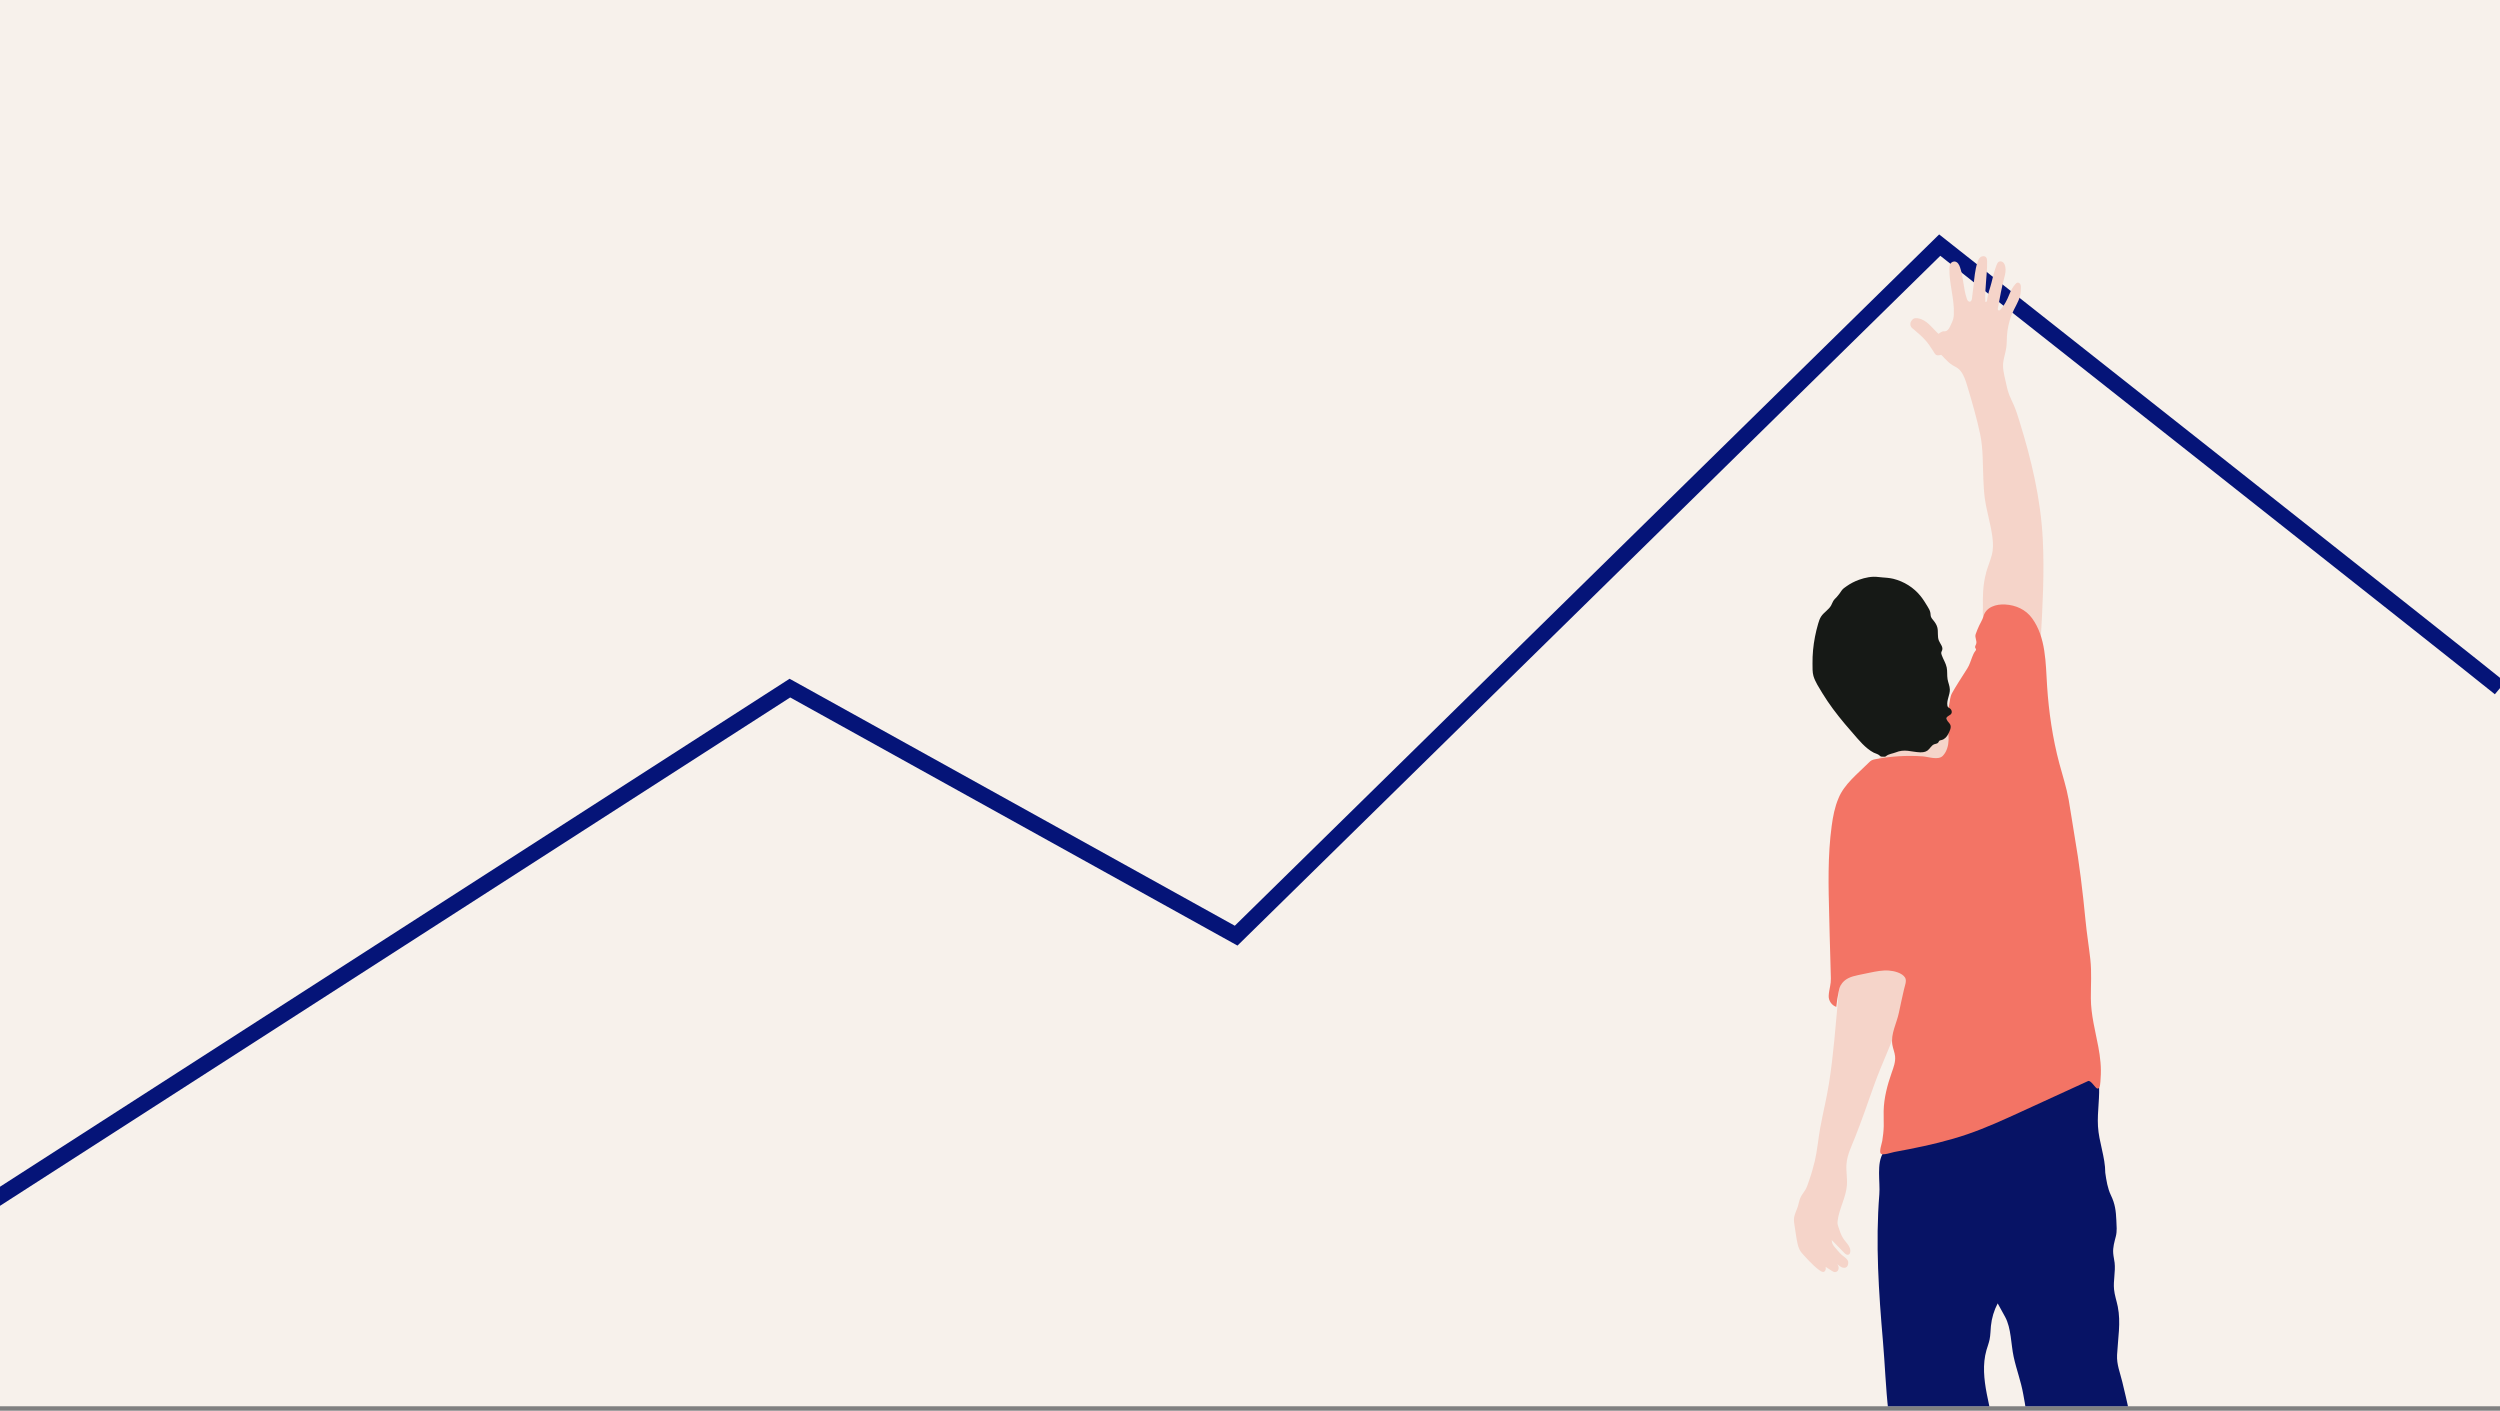 <svg width="280" height="158" viewBox="0 0 280 158" fill="none" xmlns="http://www.w3.org/2000/svg">
<rect x="0" y="0" width="280" height="158" fill="#808080" stroke="none"/>
<g clip-path="url(#clip0_2757_20356)">
<rect width="280" height="157.5" fill="#F7F1EB"/>
<path d="M217.287 39.776C217.127 39.809 216.973 39.812 216.861 39.758C216.714 39.687 216.586 39.417 216.499 39.285C216.356 39.078 216.222 38.866 216.081 38.659C215.781 38.22 215.407 37.836 215.016 37.482C214.821 37.303 214.619 37.132 214.417 36.96C214.228 36.8 214.035 36.704 213.973 36.445C213.951 36.349 213.949 36.245 213.973 36.149C214.006 36.033 214.077 35.935 214.153 35.843C214.195 35.792 214.239 35.743 214.296 35.707C214.544 35.553 214.97 35.665 215.216 35.765C216.035 36.095 216.54 36.916 217.221 37.484C217.489 37.707 217.781 37.747 217.979 38.062C218.141 38.318 218.214 38.63 218.214 38.931C218.214 39.009 218.209 39.087 218.185 39.163C218.154 39.259 218.095 39.343 218.025 39.415C217.884 39.555 217.577 39.716 217.291 39.776H217.287Z" fill="#F5D4C9"/>
<path d="M280 77.068C277.811 75.244 217.25 27.452 217.25 27.452L138.448 104.794L88.467 77.068L-15.873 144.195L-70.234 121.201L-153 226.966" stroke="#051478" stroke-width="1.799"/>
<g clip-path="url(#clip1_2757_20356)">
<path d="M211.506 158.064C211.631 159.147 211.791 160.216 212.013 161.261C212.18 162.045 212.621 162.724 212.711 163.563C212.79 164.303 212.742 165.051 212.746 165.796C212.768 169.915 213.704 174.151 214.237 178.235C214.514 180.357 214.793 182.478 215.069 184.599C215.326 186.566 215.864 188.692 215.864 190.673C215.939 191.239 216.02 191.828 216.336 192.302C216.888 193.128 218.124 193.736 217.641 194.941C217.513 195.26 217.268 195.547 217.27 195.892C217.274 196.32 217.656 196.637 218.003 196.887C218.273 197.082 218.554 197.282 218.879 197.361C219.189 197.436 219.514 197.396 219.828 197.355C220.638 197.249 221.448 197.144 222.261 197.038C223.093 196.931 223.928 196.821 224.736 196.599C225.735 196.325 226.758 195.875 227.768 196.107C227.909 196.14 228.067 196.182 228.185 196.099C228.308 196.013 228.319 195.837 228.317 195.688C228.311 195.047 228.381 194.307 228.223 193.69C228.038 192.972 227.575 192.355 227.373 191.639C227.25 191.204 227.228 190.75 227.197 190.299C227 187.394 226.38 184.544 225.845 181.687C225.309 178.828 225.021 175.967 224.426 173.128C223.758 169.946 223.157 166.718 223.28 163.457C223.311 162.636 223.372 161.817 223.339 160.996C223.273 159.347 222.832 157.737 222.52 156.116C222.208 154.496 222.028 152.796 222.485 151.209C222.599 150.813 222.751 150.429 222.834 150.025C222.937 149.527 222.933 149.013 222.983 148.506C223.071 147.625 223.33 146.762 223.741 145.978C224.018 146.481 224.294 146.984 224.571 147.487C225.263 148.745 225.225 150.559 225.528 151.953C225.86 153.473 226.33 154.621 226.604 156.152C226.824 157.379 227.068 158.56 227.046 159.803C227.022 161.141 227.079 162.48 227.184 163.813C227.397 166.457 227.814 169.081 228.231 171.698C228.611 174.09 228.993 176.481 229.492 178.852C229.718 179.924 229.705 181.079 229.848 182.177C230.008 183.4 230.203 184.621 230.471 185.826C230.537 186.125 230.603 186.424 230.638 186.729C230.675 187.054 230.678 187.381 230.68 187.71C230.686 188.637 230.451 189.509 230.48 190.446C230.509 191.384 230.7 192.383 231.042 193.292C231.209 193.734 231.411 194.171 231.462 194.638C231.521 195.198 231.369 195.829 231.699 196.287C231.819 196.454 231.997 196.58 232.188 196.654C232.586 196.81 232.895 196.687 233.286 196.63C233.717 196.569 234.171 196.575 234.606 196.547C235.476 196.492 236.361 196.378 237.23 196.378C237.625 196.351 238.047 196.318 238.365 196.081C238.851 195.721 238.93 195.036 238.963 194.432C239.444 185.851 239.58 177.249 239.371 168.655C239.285 165.117 239.138 161.567 238.453 158.095C238.234 156.982 237.959 155.882 237.698 154.777C237.45 153.738 237.057 152.836 237.112 151.749C237.204 149.942 237.551 148.113 237.191 146.341C237.061 145.695 236.837 145.069 236.773 144.415C236.677 143.422 236.949 142.419 236.837 141.428C236.797 141.07 236.705 140.719 236.679 140.359C236.628 139.696 236.817 139.09 236.978 138.455C237.12 137.884 237.059 137.283 237.032 136.69C236.986 135.623 236.89 134.836 236.426 133.879C236.047 133.091 235.915 132.21 235.79 131.345C235.79 129.597 235.069 127.882 234.973 126.139C234.878 124.463 235.227 122.781 235.063 121.11C235.034 120.822 234.982 120.519 234.784 120.309C234.457 119.959 233.899 120.017 233.429 120.107C226.53 121.415 219.845 123.855 213.721 127.294C212.856 127.779 211.51 128.229 210.937 129.09C210.14 130.282 210.597 132.386 210.485 133.76C210.045 139.23 210.419 144.777 210.891 150.24C211.113 152.796 211.2 155.462 211.497 158.06L211.506 158.064Z" fill="#071365"/>
<path d="M203.869 126.283C203.685 127.3 203.507 129.002 203.265 130.007C203.087 130.745 202.881 131.474 202.628 132.19C202.508 132.53 202.4 132.921 202.216 133.235C202.046 133.521 201.822 133.78 201.675 134.081C201.517 134.408 201.469 134.775 201.359 135.122C201.21 135.596 200.946 136.046 200.922 136.542C200.911 136.744 200.942 136.946 200.973 137.148C201.025 137.504 201.078 137.858 201.133 138.213C201.192 138.602 201.249 138.993 201.346 139.375C201.399 139.588 201.465 139.801 201.57 139.994C201.7 140.234 201.886 140.436 202.068 140.635C202.426 141.026 202.784 141.417 203.175 141.773C203.366 141.949 203.566 142.115 203.777 142.269C203.961 142.403 204.258 142.59 204.422 142.317C204.497 142.192 204.495 142.036 204.479 141.891C204.706 142.039 204.934 142.186 205.16 142.333C205.285 142.414 205.428 142.5 205.575 142.473C206.003 142.396 206.025 141.817 205.74 141.575C205.913 141.687 206.065 141.834 206.249 141.924C206.434 142.014 206.678 142.032 206.833 141.896C206.939 141.804 206.983 141.656 207 141.518C207.009 141.452 207.011 141.382 207 141.318C206.939 140.987 206.508 140.756 206.278 140.548C206.12 140.407 205.981 140.247 205.841 140.089C205.709 139.937 205.577 139.788 205.45 139.632C205.367 139.531 205.288 139.425 205.237 139.303C205.182 139.171 205.167 139.026 205.154 138.885C205.61 139.353 206.069 139.823 206.526 140.291C206.605 140.372 206.686 140.453 206.79 140.501C206.893 140.55 207.022 140.55 207.11 140.479C207.161 140.438 207.189 140.376 207.209 140.315C207.29 140.051 207.202 139.764 207.057 139.529C206.853 139.197 206.563 138.927 206.37 138.587C206.157 138.209 206.023 137.794 205.889 137.383C205.85 137.263 205.81 137.14 205.801 137.012C205.795 136.924 205.801 136.839 205.812 136.751C205.973 135.372 206.759 134.114 206.855 132.728C206.91 131.955 206.748 131.178 206.803 130.405C206.877 129.353 207.367 128.391 207.749 127.425C208.485 125.565 209.139 123.686 209.802 121.802C210.299 120.392 210.885 119.013 211.462 117.634C212.262 115.728 212.892 113.762 213.25 111.723C213.302 111.42 213.351 111.116 213.392 110.811C213.43 110.537 213.463 110.262 213.537 109.997C213.627 109.676 213.678 109.448 213.564 109.127C213.463 108.844 213.296 108.589 213.063 108.398C212.749 108.143 212.343 108.031 211.945 107.961C210.613 107.733 209.216 107.957 208.006 108.55C206.544 109.268 206.054 109.92 205.905 111.466C205.584 114.797 205.375 118.003 204.851 121.31C204.552 123.198 204.214 124.399 203.873 126.283H203.869Z" fill="#F5D4C9"/>
<path d="M222.433 64.169C222.62 63.497 222.894 62.854 223.076 62.18C223.259 61.505 223.239 60.818 223.142 60.096C222.945 58.631 222.486 57.215 222.29 55.75C222.2 55.067 222.167 54.378 222.137 53.688C222.06 52.013 222.121 50.28 221.781 48.644C221.414 46.886 220.905 45.16 220.397 43.436C220.25 42.937 220.101 42.434 219.859 41.976C219.721 41.712 219.55 41.462 219.315 41.279C219.117 41.126 218.882 41.025 218.669 40.893C218.333 40.684 218.054 40.399 217.778 40.114C217.466 39.793 217.152 39.47 216.862 39.13C216.572 38.789 216.784 38.691 216.527 38.322C216.226 37.89 217.483 37.079 217.642 37.107C218.197 37.202 218.386 36.613 218.566 36.222C218.639 36.066 218.711 35.908 218.757 35.742C218.805 35.564 218.821 35.377 218.83 35.193C218.902 33.482 218.309 31.802 218.331 30.092C218.331 29.942 218.34 29.791 218.39 29.652C218.467 29.444 218.658 29.286 218.884 29.286C219.049 29.286 219.201 29.38 219.306 29.508C219.411 29.635 219.473 29.789 219.526 29.945C219.917 31.08 219.888 32.329 220.288 33.462C220.316 33.546 220.349 33.631 220.411 33.697C220.472 33.763 220.562 33.807 220.648 33.785C220.79 33.75 220.839 33.574 220.861 33.427C220.927 32.964 220.984 32.5 221.032 32.035C221.126 31.148 221.197 30.25 221.465 29.402C221.535 29.18 221.627 28.952 221.807 28.807C221.987 28.662 222.286 28.638 222.437 28.811C222.541 28.93 222.552 29.101 222.556 29.259C222.582 30.779 222.279 32.292 222.36 33.809C222.411 33.84 222.483 33.809 222.516 33.759C222.549 33.708 222.554 33.645 222.56 33.585C222.62 32.913 222.885 32.327 223.041 31.681C223.197 31.036 223.362 30.346 223.61 29.696C223.667 29.545 223.737 29.382 223.882 29.308C224.036 29.229 224.231 29.279 224.359 29.395C224.486 29.512 224.552 29.681 224.589 29.848C224.673 30.25 224.6 30.665 224.49 31.06C224.181 32.191 223.985 33.344 223.764 34.492C223.755 34.543 223.744 34.593 223.753 34.644C223.761 34.694 223.788 34.745 223.836 34.764C223.922 34.802 224.012 34.725 224.073 34.655C224.515 34.15 224.778 33.631 225.026 33.017C225.206 32.573 225.384 32.211 225.694 31.851C225.771 31.763 225.858 31.668 225.973 31.653C226.111 31.635 226.238 31.743 226.293 31.87C226.348 31.998 226.344 32.142 226.339 32.281C226.331 32.564 226.32 32.852 226.249 33.129C226.065 33.862 225.593 34.523 225.316 35.223C225.007 36.007 224.822 36.842 224.776 37.685C224.754 38.08 224.763 38.475 224.712 38.866C224.644 39.4 224.471 39.916 224.381 40.447C224.251 41.205 224.46 41.927 224.618 42.663C224.734 43.207 224.853 43.756 225.055 44.277C225.198 44.644 225.382 44.995 225.54 45.355C225.788 45.919 225.97 46.51 226.155 47.101C227.512 51.464 228.568 55.864 228.794 60.447C228.977 64.145 228.775 67.849 228.568 71.541C228.555 71.771 228.526 72.032 228.342 72.169C228.206 72.267 228.024 72.272 227.857 72.263C226.519 72.197 225.25 71.692 224.01 71.192C223.595 71.025 223.076 70.812 222.936 70.34C222.835 70.001 223.081 69.507 222.738 69.27C222.503 69.108 222.233 69.283 222.119 69.013C222.022 68.785 222.095 68.332 222.088 68.084C222.073 67.465 222.071 66.846 222.112 66.229C222.158 65.535 222.255 64.843 222.442 64.174L222.433 64.169Z" fill="#F5D4C9"/>
<path d="M210.338 85.192C211.996 85.311 213.656 85.366 215.319 85.357C216.085 85.353 216.858 85.333 217.607 85.168C217.954 85.091 218.316 84.97 218.538 84.694C218.777 84.4 218.808 83.991 218.814 83.611C218.834 82.522 218.735 81.433 218.579 80.355C218.557 80.205 218.533 80.052 218.448 79.929C218.246 79.632 217.811 79.635 217.459 79.698C216.067 79.948 214.785 80.645 213.672 81.516C212.967 82.07 212.321 82.695 211.704 83.343C211.599 83.455 210.288 85.188 210.338 85.192Z" fill="#F5D4C9"/>
<path d="M204.973 110.454C205.024 110.177 205.065 109.896 205.057 109.6C205.037 108.825 205.015 108.047 204.995 107.272C204.953 105.72 204.901 104.167 204.872 102.615C204.782 99.24 204.694 95.847 205.149 92.501C205.292 91.449 205.491 90.395 205.906 89.418C206.541 87.828 208.08 86.64 209.266 85.452C209.383 85.333 209.503 85.215 209.653 85.142C209.771 85.085 209.901 85.057 210.03 85.032C211.774 84.696 213.563 84.589 215.333 84.712C216.018 84.76 217.097 85.182 217.608 84.639C218.05 84.172 218.227 83.487 218.243 82.859C218.263 81.996 218.041 81.139 218.069 80.274C218.085 79.8 218.208 79.371 218.309 78.913C218.41 78.454 218.394 78.058 218.629 77.63C218.858 77.211 219.11 76.807 219.363 76.4C219.683 75.887 220.01 75.377 220.338 74.866C220.603 74.448 220.702 74.044 220.884 73.588C220.979 73.35 221.075 73.109 221.236 72.909C221.273 72.865 221.315 72.817 221.317 72.76C221.321 72.676 221.245 72.615 221.218 72.536C221.172 72.4 221.286 72.266 221.33 72.127C221.451 71.756 221.148 71.412 221.273 71.032C221.374 70.726 221.534 70.358 221.671 70.057C221.822 69.721 222.033 69.427 222.134 69.06C222.428 67.975 223.572 67.646 224.578 67.703C225.766 67.769 226.877 68.265 227.584 69.233C229.158 71.39 229.11 74.268 229.273 76.813C229.457 79.699 229.896 82.705 230.643 85.5C231.007 86.864 231.442 88.175 231.692 89.573C231.927 90.889 232.11 92.25 232.336 93.544C232.883 96.688 233.267 99.857 233.572 103.032C233.713 104.512 233.954 105.97 234.117 107.439C234.279 108.908 234.167 110.359 234.176 111.817C234.189 113.699 234.67 115.425 235.015 117.261C235.228 118.407 235.364 119.58 235.269 120.748C235.241 121.102 235.269 122.035 234.872 121.91C234.666 121.844 234.165 120.941 233.86 121.08C231.385 122.215 228.912 123.35 226.438 124.483C224.437 125.401 222.435 126.319 220.353 127.033C218.225 127.762 216.029 128.271 213.825 128.706C213.274 128.816 212.72 128.919 212.167 129.022C211.875 129.077 210.902 129.419 210.663 129.22C210.423 129.02 210.766 128.065 210.812 127.786C210.9 127.235 210.966 126.681 210.979 126.121C210.992 125.557 210.955 124.995 210.968 124.43C211.001 122.968 211.379 121.534 211.864 120.155C212.077 119.553 212.314 118.932 212.248 118.297C212.204 117.867 212.02 117.461 211.947 117.033C211.734 115.803 212.446 114.58 212.681 113.399C212.852 112.536 213.058 111.677 213.247 110.818C213.337 110.41 213.583 109.854 213.37 109.496C213.052 108.961 212.116 108.741 211.554 108.702C210.832 108.649 210.112 108.796 209.4 108.943C208.976 109.031 208.552 109.119 208.129 109.207C207.34 109.369 206.578 109.604 206.159 110.355C206.051 110.548 205.997 110.766 205.948 110.983C205.816 111.572 205.72 112.169 205.663 112.77C205.16 112.604 204.798 112.088 204.813 111.558C204.824 111.176 204.907 110.816 204.975 110.449L204.973 110.454Z" fill="#F37465"/>
<path d="M211.374 64.716C211.6 64.738 211.828 64.771 212.055 64.826C213.247 65.125 214.347 65.808 215.113 66.772C215.399 67.129 215.638 67.52 215.875 67.909C216.016 68.14 216.161 68.377 216.205 68.642C216.229 68.796 216.22 68.956 216.277 69.104C216.323 69.224 216.411 69.323 216.492 69.424C216.699 69.672 216.894 69.945 216.978 70.259C217.11 70.746 216.962 71.291 217.156 71.756C217.305 72.114 217.65 72.457 217.522 72.821C217.496 72.898 217.45 72.966 217.43 73.045C217.404 73.155 217.437 73.269 217.474 73.374C217.641 73.844 217.933 74.273 218.032 74.762C218.12 75.188 218.054 75.634 218.126 76.064C218.192 76.455 218.372 76.826 218.383 77.222C218.398 77.828 218.016 78.407 218.106 79.007C218.117 79.086 218.142 79.167 218.199 79.222C218.245 79.268 218.308 79.29 218.366 79.323C218.528 79.42 218.622 79.617 218.594 79.804C218.53 80.208 217.839 80.147 218.054 80.63C218.139 80.825 218.326 80.959 218.423 81.15C218.59 81.475 218.352 81.905 218.205 82.202C218.058 82.498 217.806 82.797 217.456 82.883C217.353 82.907 217.237 82.92 217.171 83.003C217.136 83.047 217.121 83.106 217.09 83.155C216.995 83.295 216.796 83.298 216.635 83.357C216.31 83.48 216.163 83.855 215.882 84.059C215.643 84.235 215.331 84.27 215.037 84.259C214.58 84.246 214.13 84.141 213.675 84.09C213.197 84.038 212.777 84.084 212.334 84.264C211.984 84.406 211.561 84.431 211.258 84.672C211.225 84.698 211.192 84.729 211.152 84.743C211.115 84.756 211.073 84.753 211.034 84.753C210.946 84.749 210.858 84.747 210.77 84.743C210.715 84.74 210.656 84.736 210.608 84.707C210.572 84.685 210.546 84.65 210.515 84.622C210.346 84.453 210.076 84.409 209.868 84.303C209.628 84.183 209.404 84.029 209.196 83.862C208.763 83.519 208.385 83.111 208.021 82.698C207.079 81.626 206.143 80.544 205.294 79.398C204.868 78.82 204.464 78.227 204.092 77.615C203.743 77.033 203.3 76.37 203.107 75.715C202.981 75.291 203.008 74.762 203.001 74.321C202.995 73.816 203.017 73.309 203.063 72.804C203.157 71.809 203.352 70.825 203.631 69.865C203.715 69.576 203.809 69.284 203.976 69.033C204.286 68.57 204.826 68.287 205.092 67.797C205.179 67.639 205.234 67.463 205.329 67.307C205.434 67.136 205.588 67.002 205.724 66.855C205.928 66.635 206.095 66.389 206.262 66.141C206.403 65.937 206.605 65.805 206.809 65.663C207.248 65.353 207.729 65.105 208.236 64.925C208.882 64.697 209.646 64.53 210.331 64.622C210.676 64.668 211.023 64.679 211.367 64.714L211.374 64.716Z" fill="#161916"/>
</g>
</g>
<defs>
<clipPath id="clip0_2757_20356">
<rect width="280" height="157.5" fill="white"/>
</clipPath>
<clipPath id="clip1_2757_20356">
<rect width="38.553" height="173.014" fill="white" transform="translate(200.922 28.684)"/>
</clipPath>
</defs>
</svg>
